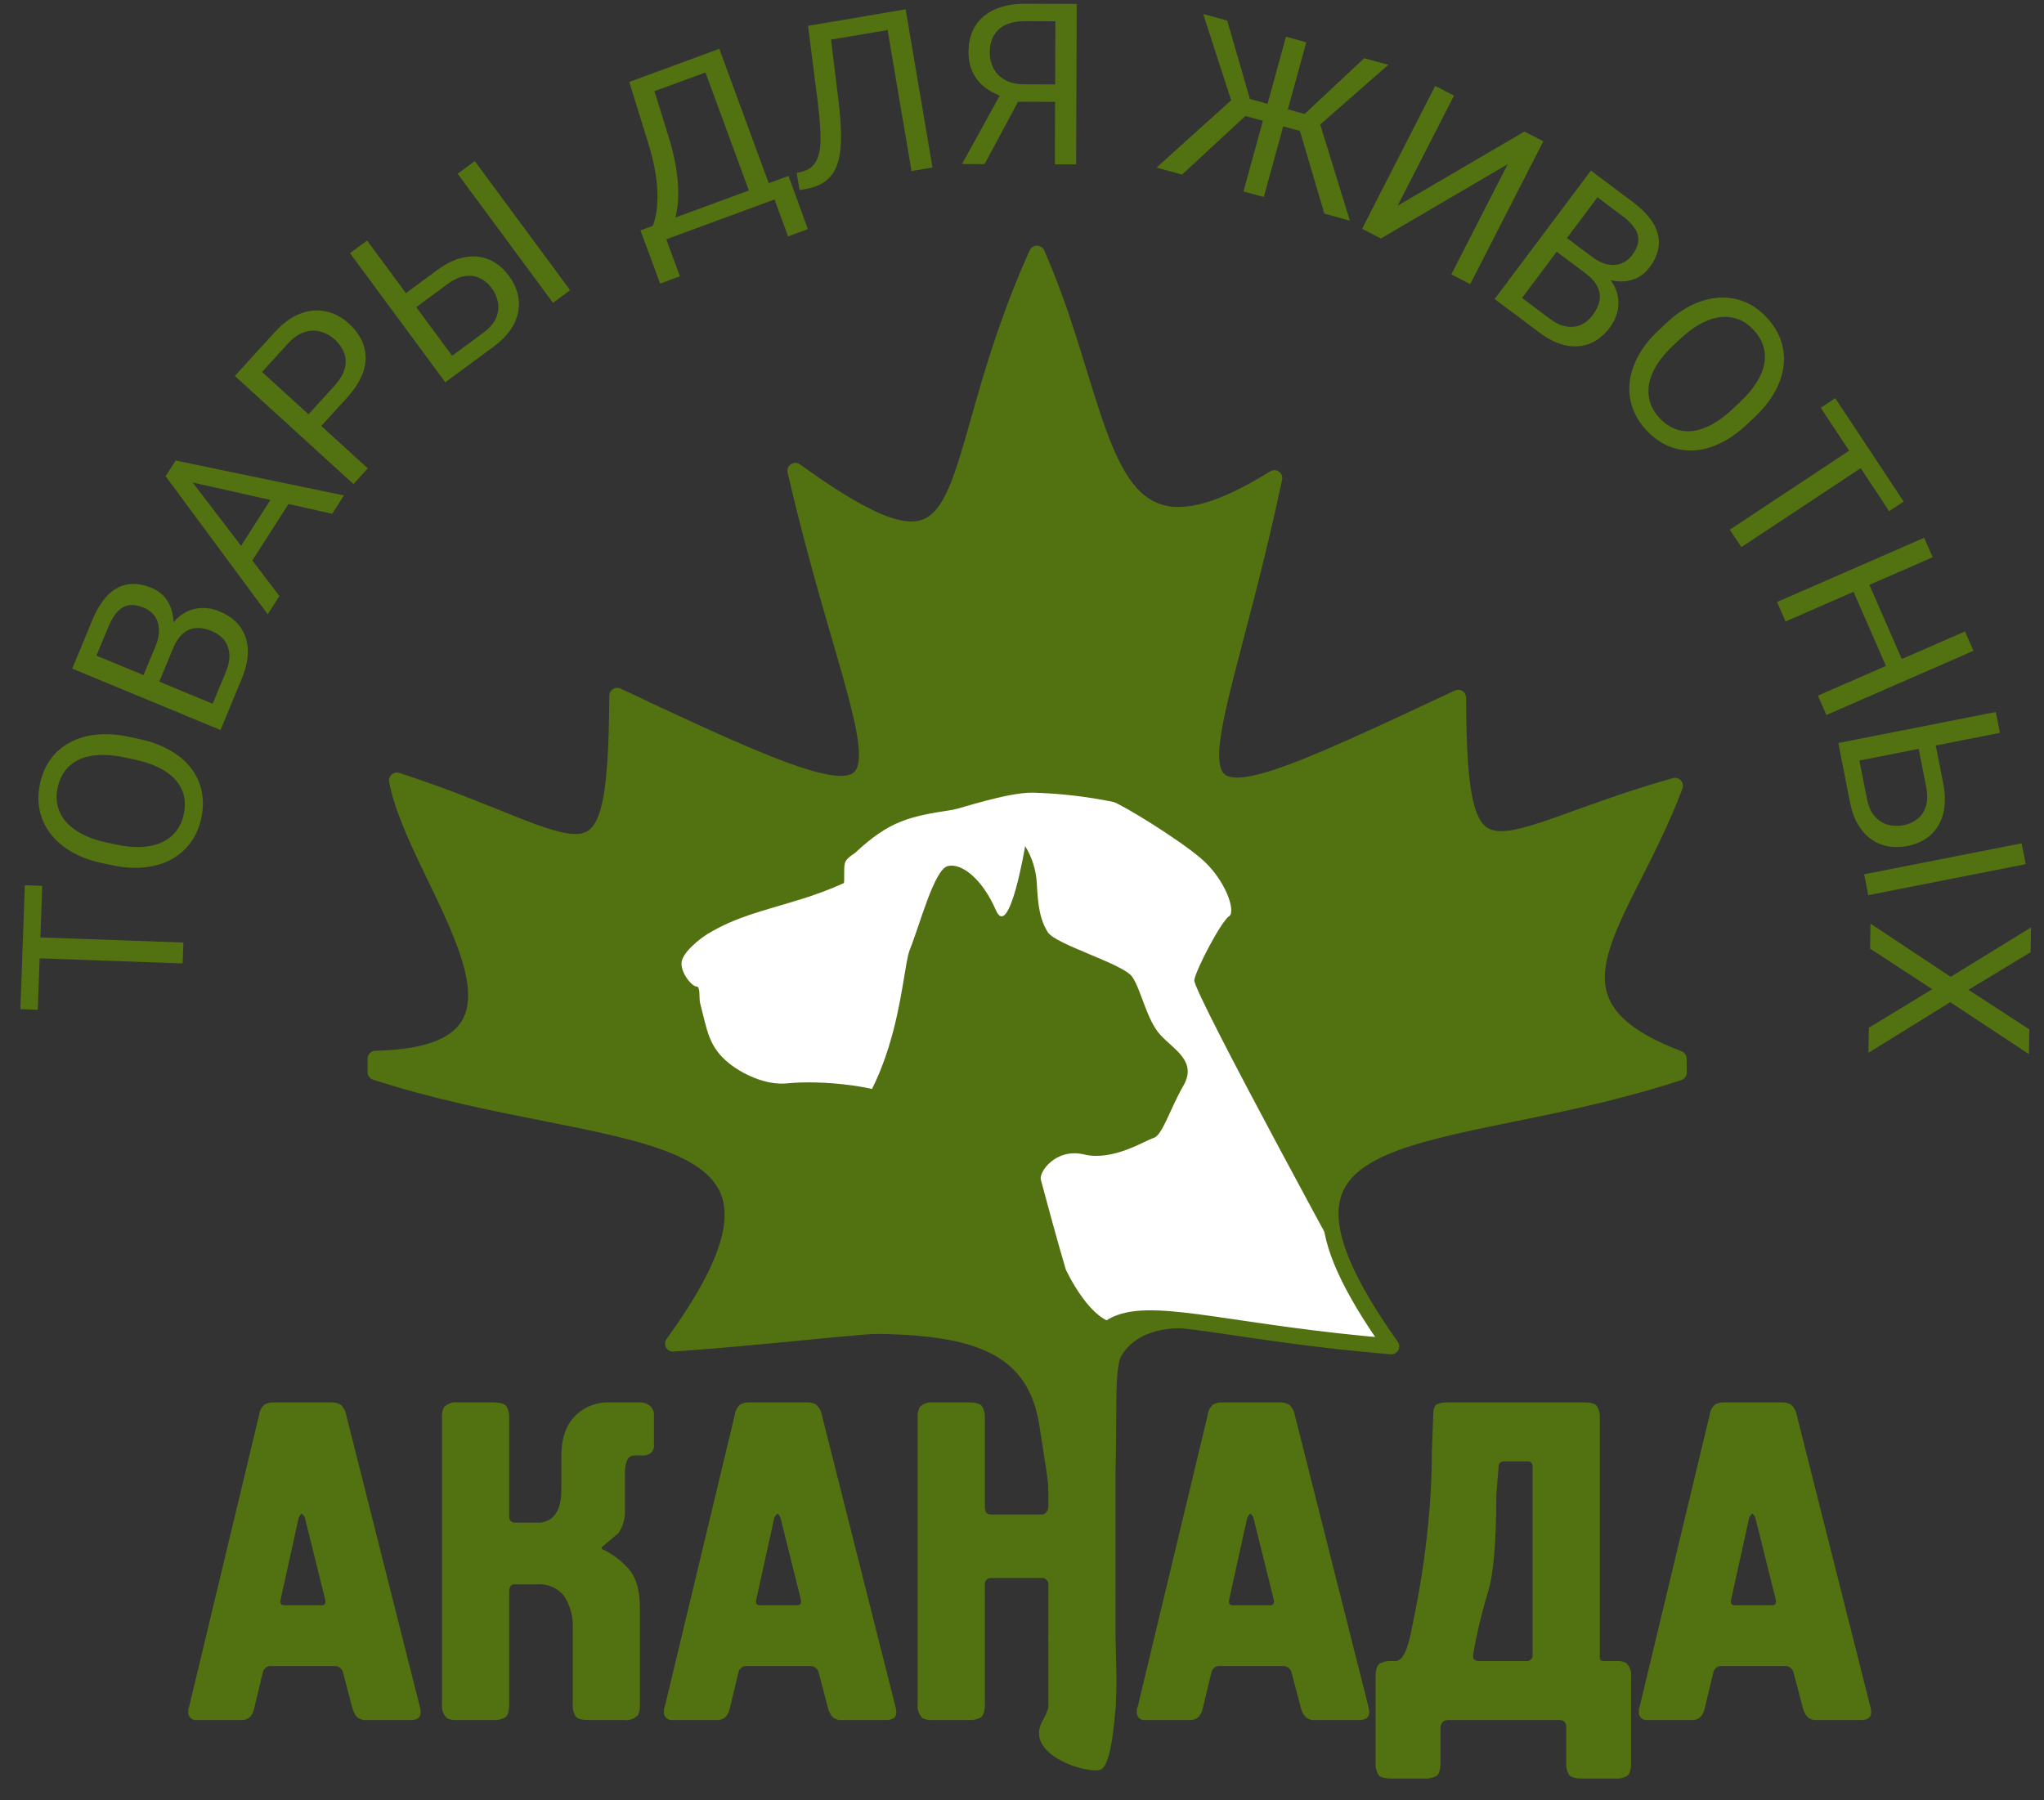 <svg width="84" height="74" viewBox="0 0 84 74" fill="none" xmlns="http://www.w3.org/2000/svg">
<rect x="0" y="0" width="84" height="74" fill="#333333" stroke="none"/>
<g clip-path="url(#clip0_101_203)">
<path fill-rule="evenodd" clip-rule="evenodd" d="M25.367 28.599C25.302 37.421 24.167 34.627 16.313 32.082C17.117 36.336 23.718 43.333 15.433 43.517V44.068C25.06 47.209 34.773 45.419 27.656 55.229C37.652 54.535 42.048 54.241 42.716 58.612C43.034 60.71 43.545 62.967 43.094 67.463C44.011 67.463 43.142 67.682 44.057 67.682C44.589 65.805 44.573 65.107 44.573 63.276C44.672 61.604 45.066 60.081 44.983 58.571C44.902 57.108 45.402 54.663 45.552 53.124C50.057 53.493 52.673 54.973 57.178 55.342C50.146 45.431 59.205 47.31 68.995 44.084L68.989 43.517C62.747 41.147 66.713 37.962 68.837 32.298C61.174 34.463 59.958 37.163 59.925 28.68C46.125 35.168 49.46 33.342 52.371 19.652C44.946 24.281 45.704 17.452 42.615 10.425C38.398 19.748 40.777 25.177 32.684 19.352C35.809 32.844 39.665 35.364 25.367 28.599Z" fill="#527110"/>
<path fill-rule="evenodd" clip-rule="evenodd" d="M56.109 53.727C56.109 53.727 49.004 40.749 49.08 40.286C49.158 39.823 50.197 37.858 50.506 37.667C50.814 37.474 50.351 36.126 49.349 35.279C48.35 34.431 46.116 33.081 45.768 32.966C44.665 32.739 43.543 32.61 42.417 32.581C41.362 32.581 39.425 33.245 39.174 33.282C37.38 33.558 36.569 33.722 35.146 35.053C35.088 35.106 34.777 35.265 34.722 35.477C34.664 35.691 34.715 36.202 34.678 36.299C34.052 36.582 33.406 36.82 32.746 37.013C31.364 37.444 30.277 37.667 29.084 38.386C28.796 38.558 27.985 39.178 28.006 39.622C28.024 40.067 28.448 40.548 28.621 40.548C28.796 40.548 28.715 41.007 28.775 41.246C29.066 42.372 29.128 43.031 29.952 43.699C30.452 44.104 31.435 44.627 32.361 44.53C33.647 44.395 36.438 44.583 37.564 45.456C38.582 46.248 40.24 47.614 40.706 48.858C40.992 49.636 41.173 50.448 41.245 51.274C41.249 51.392 43.184 53.209 44.299 54.683C44.582 55.058 47.249 53.99 47.684 54.19C51.593 54.545 53.015 54.901 56.213 55.256C57.279 55.256 56.109 53.727 56.109 53.727Z" fill="white"/>
<path fill-rule="evenodd" clip-rule="evenodd" d="M44.778 55.072C44.038 53.393 42.866 48.782 42.774 48.488C42.684 48.193 43.377 47.172 44.552 47.453C45.729 47.737 47.039 46.889 47.406 46.776C47.774 46.663 48.06 45.625 48.635 44.621C49.211 43.616 48.232 43.142 47.677 42.529C47.122 41.917 46.897 40.684 46.53 40.152C46.164 39.618 43.38 38.826 43.062 38.319C42.744 37.812 42.659 37.276 42.61 36.338C42.586 35.785 42.42 35.248 42.129 34.777C42.129 34.777 41.482 38.688 40.924 37.407C40.369 36.129 39.52 35.463 38.955 35.597C38.391 35.73 37.806 38.008 37.394 39.022C36.981 40.037 37.032 45.652 32.737 48.191C30.208 50.623 29.929 54.054 29.929 54.054L44.778 55.072Z" fill="#527110"/>
<path fill-rule="evenodd" clip-rule="evenodd" d="M25.367 28.599C25.302 37.421 24.167 34.627 16.313 32.082C17.117 36.336 23.718 43.333 15.433 43.517V44.068C25.06 47.209 34.773 45.419 27.656 55.229C41.562 54.264 46.139 51.366 43.419 67.355C44.333 67.355 42.829 67.569 43.746 67.569C44.276 65.694 44.573 65.107 44.573 63.276C44.149 51.101 44.688 54.319 57.178 55.342C50.146 45.431 59.205 47.31 68.995 44.084L68.989 43.517C62.747 41.147 66.713 37.962 68.837 32.298C61.174 34.463 59.958 37.163 59.925 28.68C46.125 35.168 49.46 33.342 52.371 19.652C44.946 24.281 45.703 17.452 42.615 10.425C38.398 19.748 40.777 25.177 32.684 19.352C35.809 32.844 39.665 35.364 25.367 28.599Z" stroke="#527110" stroke-width="0.653" stroke-linecap="round" stroke-linejoin="round"/>
<path fill-rule="evenodd" clip-rule="evenodd" d="M11.264 57.645H13.614C13.747 57.638 13.88 57.669 13.996 57.737C14.119 57.85 14.201 58.001 14.229 58.166L17.25 70.142C17.276 70.22 17.288 70.302 17.287 70.384C17.287 70.596 17.151 70.699 16.877 70.699H15.051C14.977 70.707 14.902 70.697 14.832 70.671C14.763 70.646 14.7 70.605 14.648 70.552C14.563 70.442 14.504 70.314 14.473 70.179L14.1 68.76C14.083 68.676 14.035 68.601 13.966 68.549C13.898 68.498 13.812 68.474 13.726 68.481H11.17C11.084 68.469 10.996 68.492 10.926 68.544C10.856 68.596 10.81 68.674 10.797 68.76L10.442 70.234C10.42 70.355 10.366 70.468 10.286 70.561C10.235 70.611 10.175 70.648 10.108 70.672C10.042 70.696 9.971 70.705 9.901 70.699H8.093C8.045 70.707 7.996 70.702 7.95 70.687C7.904 70.672 7.862 70.646 7.827 70.612C7.793 70.578 7.767 70.536 7.751 70.49C7.736 70.444 7.731 70.395 7.738 70.347V70.234C7.755 70.206 7.768 70.174 7.775 70.142L10.647 58.166C10.665 58.001 10.742 57.849 10.864 57.737C10.985 57.668 11.125 57.636 11.264 57.645ZM11.674 65.983H13.222C13.358 65.983 13.402 65.888 13.353 65.701L12.531 62.401C12.521 62.355 12.499 62.313 12.467 62.279L12.402 62.215C12.342 62.264 12.297 62.328 12.271 62.401L11.543 65.701C11.495 65.888 11.536 65.983 11.674 65.983ZM18.165 70.048V58.297C18.151 58.144 18.177 57.99 18.238 57.85C18.312 57.773 18.402 57.714 18.503 57.678C18.603 57.642 18.711 57.631 18.816 57.645H20.272C20.558 57.645 20.74 57.698 20.813 57.804C20.899 57.953 20.939 58.125 20.926 58.297V62.325C20.921 62.361 20.924 62.397 20.935 62.431C20.946 62.465 20.965 62.496 20.99 62.522C21.016 62.547 21.047 62.566 21.081 62.578C21.115 62.589 21.151 62.593 21.186 62.588H22.082C22.206 62.594 22.33 62.575 22.446 62.529C22.562 62.484 22.666 62.414 22.753 62.325C22.965 62.102 23.07 61.736 23.07 61.227V59.845C23.07 59.138 23.252 58.592 23.621 58.214C23.806 58.025 24.028 57.877 24.273 57.779C24.519 57.681 24.782 57.635 25.047 57.645H26.297C26.446 57.641 26.591 57.69 26.707 57.783C26.764 57.833 26.809 57.895 26.838 57.965C26.867 58.035 26.88 58.111 26.875 58.186V59.361C26.885 59.43 26.877 59.5 26.852 59.565C26.828 59.63 26.788 59.688 26.735 59.734C26.656 59.791 26.562 59.823 26.465 59.826H26.092C26.022 59.821 25.951 59.839 25.892 59.878C25.833 59.916 25.788 59.974 25.765 60.04C25.708 60.193 25.68 60.354 25.682 60.517V62.046C25.701 62.389 25.609 62.729 25.42 63.016C25.185 63.214 24.954 63.408 24.731 63.594V63.668C25.169 63.867 25.557 64.161 25.869 64.527C26.154 64.875 26.297 65.391 26.297 66.075V70.048C26.311 70.201 26.285 70.355 26.221 70.494C26.148 70.572 26.058 70.631 25.957 70.667C25.856 70.703 25.749 70.714 25.643 70.699H24.19C23.904 70.699 23.722 70.649 23.648 70.543C23.562 70.393 23.523 70.22 23.536 70.048V66.971C23.567 66.487 23.443 66.007 23.181 65.6C23.048 65.436 22.876 65.306 22.682 65.223C22.487 65.14 22.275 65.106 22.064 65.123H21.15C21 65.123 20.926 65.222 20.926 65.423V70.048C20.926 70.333 20.873 70.513 20.767 70.589C20.617 70.674 20.444 70.712 20.272 70.699H18.816C18.664 70.714 18.51 70.689 18.37 70.626C18.293 70.552 18.234 70.462 18.198 70.361C18.163 70.261 18.151 70.153 18.165 70.048ZM30.811 57.645H33.16C33.294 57.638 33.427 57.669 33.543 57.737C33.666 57.85 33.748 58.001 33.776 58.166L36.797 70.142C36.823 70.22 36.835 70.302 36.834 70.384C36.834 70.596 36.698 70.699 36.424 70.699H34.598C34.524 70.707 34.449 70.697 34.379 70.671C34.31 70.646 34.246 70.605 34.195 70.552C34.11 70.442 34.05 70.314 34.02 70.179L33.647 68.76C33.63 68.676 33.582 68.601 33.513 68.549C33.444 68.498 33.359 68.474 33.273 68.481H30.717C30.631 68.469 30.543 68.492 30.473 68.544C30.403 68.596 30.357 68.674 30.344 68.76L29.989 70.234C29.966 70.355 29.911 70.468 29.83 70.561C29.78 70.611 29.72 70.649 29.654 70.673C29.588 70.697 29.518 70.706 29.448 70.699H27.64C27.592 70.707 27.543 70.702 27.497 70.687C27.451 70.672 27.409 70.646 27.374 70.612C27.34 70.578 27.314 70.536 27.298 70.49C27.283 70.444 27.278 70.395 27.285 70.347V70.234C27.302 70.206 27.315 70.174 27.322 70.142L30.194 58.166C30.212 58.001 30.289 57.849 30.411 57.737C30.532 57.668 30.672 57.636 30.811 57.645ZM31.221 65.983H32.769C32.905 65.983 32.949 65.888 32.9 65.701L32.078 62.401C32.068 62.355 32.046 62.313 32.014 62.279C31.981 62.249 31.961 62.226 31.949 62.215C31.889 62.264 31.844 62.328 31.818 62.401L31.09 65.701C31.039 65.888 31.083 65.983 31.221 65.983ZM38.363 57.645H39.819C40.105 57.645 40.286 57.698 40.36 57.804C40.446 57.953 40.485 58.125 40.473 58.297V61.897C40.468 61.986 40.484 62.075 40.519 62.157C40.549 62.219 40.627 62.251 40.752 62.251H42.785C42.829 62.254 42.873 62.248 42.914 62.233C42.975 62.193 43.022 62.136 43.052 62.071C43.082 62.005 43.092 61.931 43.083 61.86V58.297C43.068 58.144 43.095 57.99 43.159 57.85C43.232 57.773 43.322 57.714 43.423 57.678C43.523 57.642 43.631 57.631 43.737 57.645H45.19C45.478 57.645 45.657 57.698 45.731 57.804C45.818 57.953 45.858 58.125 45.844 58.297V70.048C45.858 70.201 45.832 70.355 45.768 70.494C45.695 70.572 45.604 70.631 45.504 70.667C45.403 70.703 45.296 70.714 45.19 70.699H43.737C43.451 70.699 43.269 70.649 43.195 70.543C43.109 70.393 43.069 70.22 43.083 70.048V65.16C43.088 65.12 43.085 65.079 43.072 65.04C43.059 65.001 43.037 64.966 43.008 64.937C42.98 64.909 42.944 64.887 42.906 64.874C42.867 64.861 42.826 64.857 42.785 64.863H40.752C40.714 64.858 40.675 64.861 40.639 64.873C40.602 64.885 40.569 64.906 40.542 64.933C40.515 64.96 40.495 64.993 40.483 65.029C40.471 65.065 40.468 65.104 40.473 65.142V70.048C40.473 70.333 40.42 70.513 40.314 70.589C40.163 70.674 39.991 70.712 39.819 70.699H38.363C38.211 70.714 38.057 70.689 37.917 70.626C37.84 70.552 37.781 70.462 37.745 70.361C37.709 70.261 37.698 70.153 37.712 70.048V58.297C37.698 58.144 37.724 57.99 37.785 57.85C37.859 57.773 37.949 57.714 38.05 57.678C38.15 57.642 38.258 57.631 38.363 57.645ZM50.245 57.645H52.595C52.728 57.637 52.861 57.669 52.977 57.737C53.101 57.849 53.184 58.001 53.212 58.166L56.234 70.142C56.258 70.22 56.27 70.302 56.27 70.384C56.27 70.596 56.132 70.699 55.861 70.699H54.032C53.958 70.707 53.884 70.697 53.814 70.672C53.745 70.646 53.682 70.605 53.631 70.552C53.546 70.442 53.485 70.314 53.454 70.179L53.081 68.76C53.064 68.676 53.016 68.601 52.947 68.549C52.879 68.498 52.793 68.474 52.708 68.481H50.151C50.065 68.47 49.978 68.493 49.908 68.545C49.839 68.597 49.793 68.674 49.78 68.76L49.425 70.234C49.402 70.355 49.347 70.468 49.267 70.561C49.217 70.611 49.157 70.648 49.091 70.672C49.025 70.696 48.954 70.705 48.884 70.699H47.074C47.026 70.706 46.977 70.702 46.931 70.687C46.885 70.671 46.843 70.646 46.809 70.612C46.774 70.577 46.748 70.536 46.733 70.49C46.717 70.444 46.713 70.395 46.719 70.347V70.234C46.736 70.205 46.75 70.174 46.758 70.142L49.63 58.166C49.647 58.001 49.723 57.849 49.845 57.737C49.966 57.668 50.106 57.636 50.245 57.645ZM50.655 65.983H52.203C52.341 65.983 52.385 65.888 52.334 65.701L51.514 62.401C51.504 62.355 51.48 62.313 51.448 62.279L51.383 62.215C51.325 62.265 51.28 62.329 51.252 62.401L50.524 65.701C50.476 65.888 50.519 65.983 50.655 65.983ZM59.553 57.645H65.092C65.377 57.645 65.559 57.698 65.633 57.804C65.719 57.953 65.758 58.125 65.746 58.297V68.014C65.738 68.09 65.747 68.166 65.773 68.237C65.792 68.263 65.856 68.276 65.969 68.276H66.379C66.532 68.262 66.686 68.287 66.826 68.35C66.903 68.423 66.962 68.514 66.998 68.615C67.034 68.715 67.045 68.823 67.031 68.928V72.454C67.031 72.74 66.978 72.92 66.874 72.996C66.724 73.08 66.551 73.119 66.379 73.106H65.018C64.732 73.106 64.55 73.053 64.477 72.947C64.391 72.798 64.352 72.626 64.364 72.454V70.98C64.364 70.794 64.265 70.699 64.067 70.699H59.534C59.311 70.699 59.198 70.819 59.198 71.054V72.454C59.198 72.74 59.145 72.92 59.039 72.996C58.889 73.08 58.718 73.119 58.546 73.106H57.185C56.897 73.106 56.717 73.053 56.644 72.947C56.557 72.798 56.517 72.626 56.531 72.454V68.928C56.531 68.643 56.584 68.463 56.69 68.387C56.84 68.302 57.013 68.264 57.185 68.276H57.351C57.537 68.276 57.701 68.076 57.837 67.68C57.931 67.368 58.006 67.05 58.06 66.729C58.347 65.38 58.558 64.016 58.693 62.643C58.795 61.611 58.845 60.616 58.843 59.658L58.901 58.186C58.901 57.924 58.949 57.769 59.048 57.719C59.209 57.659 59.381 57.634 59.553 57.645ZM62.984 68.014V60.294C62.989 60.263 62.986 60.232 62.976 60.203C62.967 60.173 62.951 60.147 62.929 60.125C62.907 60.103 62.881 60.087 62.852 60.077C62.822 60.067 62.791 60.064 62.761 60.068H61.828C61.667 60.068 61.586 60.144 61.586 60.294L61.492 61.45C61.492 63.364 61.38 64.688 61.156 65.423C60.898 66.267 60.693 67.126 60.541 67.996V68.145C60.566 68.233 60.653 68.276 60.803 68.276H62.724C62.759 68.281 62.796 68.278 62.83 68.266C62.864 68.255 62.894 68.236 62.919 68.21C62.945 68.185 62.964 68.154 62.975 68.12C62.986 68.086 62.989 68.049 62.984 68.014ZM70.875 57.645H73.224C73.358 57.638 73.491 57.669 73.606 57.737C73.73 57.85 73.812 58.001 73.839 58.166L76.861 70.142C76.886 70.22 76.899 70.302 76.898 70.384C76.898 70.596 76.762 70.699 76.488 70.699H74.661C74.587 70.707 74.513 70.697 74.443 70.671C74.373 70.646 74.31 70.605 74.258 70.552C74.174 70.442 74.114 70.314 74.083 70.179L73.71 68.76C73.693 68.676 73.646 68.601 73.577 68.549C73.508 68.498 73.422 68.474 73.337 68.481H70.78C70.694 68.469 70.606 68.492 70.537 68.544C70.467 68.596 70.42 68.674 70.407 68.76L70.052 70.234C70.031 70.356 69.976 70.469 69.894 70.561C69.844 70.611 69.784 70.649 69.718 70.673C69.652 70.697 69.581 70.706 69.511 70.699H67.703C67.655 70.707 67.606 70.702 67.56 70.687C67.514 70.672 67.472 70.646 67.438 70.612C67.403 70.578 67.377 70.536 67.362 70.49C67.346 70.444 67.342 70.395 67.349 70.347V70.234C67.366 70.206 67.378 70.174 67.385 70.142L70.258 58.166C70.276 58.001 70.353 57.849 70.474 57.737C70.596 57.668 70.735 57.636 70.875 57.645ZM71.285 65.983H72.832C72.968 65.983 73.012 65.888 72.964 65.701L72.141 62.401C72.132 62.355 72.109 62.313 72.077 62.279C72.045 62.249 72.024 62.226 72.013 62.215C71.953 62.264 71.908 62.328 71.881 62.401L71.153 65.701C71.105 65.888 71.147 65.983 71.285 65.983Z" fill="#527110"/>
<path fill-rule="evenodd" clip-rule="evenodd" d="M43.799 52.182C43.799 52.182 44.831 54.425 45.966 54.386C46.551 54.365 49.446 53.898 50.04 54.752C48.426 54.42 46.839 54.538 46.102 55.699C45.694 56.343 46.024 59.183 45.733 61.586C45.446 63.985 43.428 61.807 43.428 61.807C43.428 61.807 42.963 54.789 42.983 54.657C43.007 54.524 43.799 52.182 43.799 52.182Z" fill="#527110"/>
<path fill-rule="evenodd" clip-rule="evenodd" d="M43.479 64.847C43.479 64.847 43.748 69.271 42.882 70.715C42.014 72.159 44.95 72.989 45.289 72.68C45.627 72.371 45.777 70.893 45.828 70.034C45.952 67.922 45.609 65.727 45.736 63.615L43.479 64.847Z" fill="#527110" stroke="#527110" stroke-width="0.05" stroke-miterlimit="10"/>
<path d="M0.945 38.506L7.537 38.742L7.506 39.602L0.914 39.366L0.945 38.506ZM1.021 36.387L1.736 36.412L1.553 41.506L0.838 41.48L1.021 36.387Z" fill="#527110"/>
<path d="M5.307 30.288L5.714 30.375C6.199 30.479 6.62 30.632 6.978 30.835C7.336 31.038 7.625 31.282 7.846 31.566C8.066 31.851 8.213 32.168 8.287 32.517C8.361 32.864 8.357 33.233 8.273 33.626C8.191 34.007 8.046 34.342 7.836 34.631C7.627 34.917 7.363 35.148 7.044 35.324C6.726 35.497 6.362 35.606 5.951 35.651C5.54 35.696 5.092 35.667 4.608 35.564L4.2 35.477C3.715 35.373 3.296 35.219 2.941 35.014C2.584 34.805 2.296 34.556 2.076 34.269C1.854 33.98 1.705 33.663 1.631 33.317C1.557 32.968 1.561 32.602 1.642 32.221C1.726 31.828 1.873 31.489 2.082 31.203C2.292 30.915 2.557 30.685 2.877 30.516C3.195 30.343 3.559 30.237 3.969 30.197C4.376 30.155 4.822 30.185 5.307 30.288ZM5.534 31.221L5.117 31.133C4.733 31.051 4.385 31.018 4.073 31.035C3.761 31.049 3.488 31.11 3.255 31.217C3.022 31.325 2.831 31.477 2.681 31.674C2.532 31.867 2.428 32.102 2.369 32.376C2.312 32.642 2.313 32.894 2.37 33.132C2.428 33.366 2.541 33.582 2.709 33.778C2.878 33.972 3.101 34.141 3.379 34.287C3.657 34.433 3.988 34.547 4.372 34.629L4.788 34.717C5.175 34.8 5.526 34.832 5.842 34.813C6.155 34.793 6.43 34.728 6.667 34.618C6.901 34.504 7.093 34.352 7.241 34.161C7.391 33.968 7.494 33.738 7.55 33.472C7.61 33.194 7.611 32.937 7.553 32.699C7.496 32.461 7.382 32.247 7.213 32.057C7.041 31.863 6.816 31.696 6.537 31.556C6.255 31.416 5.921 31.304 5.534 31.221Z" fill="#527110"/>
<path d="M7.111 26.654L6.472 28.198L5.82 27.938L6.4 26.536C6.496 26.304 6.541 26.086 6.534 25.881C6.528 25.675 6.472 25.495 6.366 25.34C6.258 25.181 6.103 25.059 5.899 24.975C5.676 24.883 5.476 24.851 5.301 24.88C5.124 24.904 4.967 24.991 4.83 25.141C4.692 25.286 4.567 25.493 4.456 25.761L3.964 26.949L9.397 29.199L9.063 30.007L2.968 27.483L3.795 25.487C3.924 25.174 4.072 24.908 4.237 24.689C4.4 24.469 4.584 24.302 4.789 24.187C4.991 24.068 5.213 24.006 5.454 24.001C5.695 23.997 5.957 24.053 6.242 24.171C6.493 24.275 6.694 24.433 6.844 24.646C6.992 24.857 7.083 25.104 7.117 25.386C7.151 25.665 7.124 25.964 7.034 26.284L7.111 26.654ZM9.947 27.872L9.191 29.697L8.723 28.968L9.289 27.6C9.396 27.343 9.441 27.107 9.426 26.891C9.411 26.673 9.343 26.483 9.221 26.321C9.095 26.158 8.921 26.03 8.698 25.938C8.472 25.844 8.259 25.804 8.061 25.816C7.863 25.829 7.684 25.904 7.523 26.04C7.362 26.176 7.225 26.38 7.111 26.654L6.635 27.805L5.99 27.528L6.641 25.954L6.947 25.88C7.093 25.597 7.28 25.383 7.506 25.238C7.73 25.093 7.973 25.012 8.234 24.996C8.497 24.977 8.76 25.022 9.022 25.131C9.401 25.288 9.688 25.504 9.881 25.78C10.072 26.052 10.174 26.367 10.186 26.725C10.195 27.082 10.115 27.464 9.947 27.872Z" fill="#527110"/>
<path d="M7.6 19.416L11.484 24.499L11.002 25.25L6.805 19.574L7.115 19.09L7.6 19.416ZM13.65 21.119L7.407 19.718L6.908 19.414L7.218 18.93L14.134 20.364L13.65 21.119ZM11.533 19.897L12.135 20.283L10.136 23.403L9.533 23.017L11.533 19.897Z" fill="#527110"/>
<path d="M14.253 16.357L13.066 17.659L12.54 17.18L13.727 15.877C13.957 15.625 14.103 15.384 14.165 15.155C14.227 14.925 14.22 14.71 14.142 14.508C14.066 14.304 13.937 14.119 13.754 13.952C13.586 13.799 13.396 13.693 13.181 13.632C12.969 13.569 12.747 13.575 12.515 13.65C12.281 13.723 12.049 13.885 11.819 14.138L10.769 15.289L15.114 19.251L14.525 19.897L9.651 15.453L11.29 13.655C11.626 13.287 11.973 13.034 12.332 12.895C12.692 12.757 13.044 12.725 13.39 12.798C13.733 12.87 14.048 13.037 14.336 13.3C14.649 13.585 14.855 13.894 14.956 14.227C15.057 14.56 15.05 14.907 14.934 15.267C14.816 15.625 14.589 15.988 14.253 16.357Z" fill="#527110"/>
<path d="M16.514 12.172L17.961 11.105C18.35 10.818 18.727 10.641 19.091 10.575C19.453 10.507 19.79 10.538 20.1 10.669C20.411 10.8 20.682 11.023 20.913 11.336C21.086 11.569 21.204 11.812 21.27 12.064C21.334 12.313 21.342 12.566 21.295 12.822C21.246 13.076 21.138 13.325 20.972 13.567C20.804 13.808 20.574 14.035 20.283 14.251L18.3 15.714L14.383 10.406L15.086 9.887L18.581 14.623L19.86 13.678C20.12 13.486 20.296 13.284 20.386 13.071C20.477 12.853 20.503 12.639 20.464 12.428C20.424 12.217 20.339 12.023 20.208 11.845C20.077 11.668 19.919 11.533 19.735 11.44C19.55 11.347 19.344 11.317 19.116 11.35C18.89 11.379 18.646 11.489 18.386 11.681L16.939 12.748L16.514 12.172ZM19.512 6.621L23.429 11.929L22.725 12.448L18.808 7.141L19.512 6.621Z" fill="#527110"/>
<path d="M31.69 7.494L31.935 8.161L27.25 9.885L27.004 9.217L31.69 7.494ZM27.136 9.169L27.941 11.358L27.129 11.657L26.32 9.469L27.136 9.169ZM32.404 7.231L33.2 9.419L32.387 9.718L31.584 7.533L32.404 7.231ZM28.855 2.266L29.102 2.938L26.389 3.935L26.142 3.264L28.855 2.266ZM29.56 2.006L31.837 8.197L31.021 8.497L28.744 2.306L29.56 2.006ZM25.861 3.367L26.682 3.065L27.471 5.604C27.591 5.984 27.683 6.343 27.746 6.68C27.808 7.015 27.847 7.327 27.864 7.617C27.88 7.907 27.875 8.174 27.85 8.418C27.823 8.66 27.779 8.877 27.718 9.07C27.656 9.261 27.579 9.427 27.486 9.571C27.396 9.71 27.295 9.823 27.182 9.91L26.807 10.047L26.562 9.38L26.826 9.283C26.87 9.176 26.911 9.031 26.95 8.846C26.991 8.66 27.014 8.431 27.02 8.159C27.028 7.882 27.004 7.558 26.948 7.186C26.894 6.813 26.793 6.387 26.646 5.907L25.861 3.367Z" fill="#527110"/>
<path d="M36.477 0.508L36.597 1.214L33.622 1.718L33.502 1.013L36.477 0.508ZM37.219 0.383L38.322 6.886L37.459 7.032L36.357 0.529L37.219 0.383ZM33.208 1.063L34.065 0.917L34.458 4.127C34.515 4.589 34.548 5.005 34.559 5.373C34.572 5.739 34.556 6.062 34.512 6.342C34.467 6.619 34.388 6.856 34.274 7.053C34.16 7.247 34.005 7.403 33.811 7.522C33.62 7.64 33.38 7.724 33.091 7.773L32.859 7.812L32.74 7.111L32.916 7.067C33.081 7.027 33.218 6.966 33.326 6.883C33.437 6.797 33.523 6.681 33.584 6.536C33.648 6.39 33.69 6.209 33.708 5.991C33.726 5.774 33.725 5.512 33.703 5.206C33.685 4.897 33.65 4.538 33.599 4.13L33.208 1.063Z" fill="#527110"/>
<path d="M43.564 4.188L41.711 4.181L41.281 4.003C40.804 3.85 40.438 3.617 40.183 3.305C39.927 2.99 39.8 2.6 39.802 2.135C39.804 1.709 39.899 1.349 40.087 1.053C40.278 0.758 40.548 0.534 40.896 0.381C41.247 0.229 41.661 0.153 42.138 0.155L44.249 0.163L44.225 6.759L43.35 6.756L43.372 0.875L42.136 0.871C41.652 0.869 41.288 0.982 41.042 1.211C40.8 1.44 40.678 1.749 40.676 2.138C40.675 2.392 40.727 2.619 40.833 2.818C40.941 3.018 41.1 3.176 41.311 3.291C41.522 3.407 41.785 3.465 42.099 3.466L43.571 3.472L43.564 4.188ZM42.08 3.729L40.464 6.745L39.536 6.742L41.196 3.726L42.08 3.729Z" fill="#527110"/>
<path d="M50.768 4.654L49.445 0.575L50.433 0.846L51.366 4.067L52.563 4.395L52.236 5.057L50.768 4.654ZM51.241 4.713L48.577 7.177L47.528 6.889L50.907 3.842L51.241 4.713ZM53.683 1.738L51.937 8.099L51.102 7.87L52.849 1.509L53.683 1.738ZM57.056 2.664L53.826 5.494L52.402 5.103L52.463 4.368L53.616 4.684L56.064 2.392L57.056 2.664ZM54.427 8.783L53.399 5.306L54.135 4.728L55.475 9.071L54.427 8.783Z" fill="#527110"/>
<path d="M57.439 8.454L62.646 5.408L63.425 5.806L60.421 11.679L59.642 11.28L61.959 6.751L56.75 9.801L55.976 9.405L58.98 3.532L59.754 3.929L57.439 8.454Z" fill="#527110"/>
<path d="M65.156 11.232L63.818 10.23L64.232 9.662L65.446 10.572C65.647 10.723 65.848 10.82 66.048 10.865C66.249 10.909 66.437 10.899 66.614 10.835C66.794 10.771 66.951 10.65 67.083 10.473C67.228 10.28 67.308 10.095 67.323 9.918C67.343 9.74 67.298 9.567 67.187 9.397C67.081 9.227 66.912 9.055 66.68 8.881L65.65 8.109L62.124 12.816L61.424 12.291L65.379 7.012L67.109 8.308C67.379 8.511 67.6 8.72 67.771 8.935C67.944 9.147 68.061 9.367 68.121 9.593C68.186 9.819 68.191 10.049 68.136 10.284C68.082 10.518 67.962 10.758 67.777 11.005C67.614 11.223 67.411 11.378 67.168 11.471C66.926 11.562 66.664 11.588 66.383 11.551C66.104 11.516 65.821 11.415 65.534 11.249L65.156 11.232ZM63.273 13.677L61.693 12.492L62.514 12.219L63.7 13.107C63.922 13.274 64.14 13.377 64.352 13.415C64.567 13.456 64.769 13.437 64.956 13.358C65.145 13.277 65.312 13.14 65.457 12.946C65.603 12.75 65.695 12.555 65.732 12.36C65.769 12.165 65.741 11.972 65.649 11.783C65.557 11.593 65.393 11.409 65.156 11.232L64.159 10.485L64.587 9.928L65.95 10.95L65.947 11.264C66.184 11.476 66.345 11.71 66.429 11.965C66.515 12.218 66.534 12.474 66.484 12.731C66.437 12.99 66.329 13.233 66.158 13.46C65.912 13.789 65.631 14.013 65.316 14.132C65.005 14.249 64.674 14.27 64.325 14.193C63.977 14.113 63.626 13.941 63.273 13.677Z" fill="#527110"/>
<path d="M72.099 17.158L71.795 17.443C71.434 17.782 71.067 18.041 70.697 18.219C70.326 18.398 69.96 18.496 69.601 18.515C69.241 18.533 68.897 18.473 68.568 18.335C68.241 18.198 67.94 17.984 67.665 17.691C67.398 17.407 67.206 17.096 67.089 16.759C66.973 16.424 66.934 16.076 66.971 15.714C67.01 15.354 67.129 14.992 67.326 14.629C67.523 14.265 67.802 13.914 68.164 13.575L68.468 13.29C68.829 12.951 69.195 12.694 69.566 12.52C69.941 12.346 70.309 12.251 70.671 12.234C71.034 12.216 71.38 12.275 71.707 12.411C72.036 12.55 72.334 12.761 72.6 13.045C72.875 13.338 73.07 13.652 73.186 13.987C73.303 14.324 73.341 14.672 73.297 15.032C73.258 15.392 73.138 15.751 72.936 16.11C72.739 16.47 72.46 16.819 72.099 17.158ZM71.202 16.812L71.513 16.52C71.799 16.252 72.025 15.984 72.189 15.718C72.355 15.454 72.461 15.196 72.505 14.943C72.549 14.69 72.534 14.446 72.458 14.211C72.384 13.977 72.251 13.759 72.058 13.554C71.872 13.356 71.665 13.212 71.438 13.124C71.212 13.038 70.97 13.008 70.713 13.034C70.458 13.062 70.191 13.149 69.913 13.294C69.635 13.439 69.353 13.646 69.066 13.914L68.756 14.206C68.467 14.477 68.241 14.747 68.076 15.018C67.914 15.286 67.811 15.549 67.766 15.806C67.726 16.063 67.742 16.308 67.814 16.538C67.888 16.771 68.017 16.987 68.204 17.185C68.398 17.392 68.609 17.54 68.837 17.628C69.065 17.717 69.305 17.746 69.558 17.715C69.816 17.685 70.082 17.595 70.356 17.445C70.632 17.294 70.914 17.083 71.202 16.812Z" fill="#527110"/>
<path d="M77.064 18.849L71.563 22.49L71.088 21.772L76.588 18.131L77.064 18.849ZM78.234 20.617L77.637 21.012L74.824 16.762L75.421 16.367L78.234 20.617Z" fill="#527110"/>
<path d="M78.199 27.188L77.547 27.473L76.119 24.201L76.771 23.916L78.199 27.188ZM79.424 22.906L73.379 25.546L73.029 24.744L79.075 22.105L79.424 22.906ZM81.103 26.751L75.057 29.39L74.709 28.593L80.755 25.954L81.103 26.751Z" fill="#527110"/>
<path d="M79.512 30.439L79.859 32.203C79.952 32.678 79.951 33.093 79.855 33.451C79.762 33.808 79.59 34.099 79.339 34.324C79.088 34.548 78.771 34.699 78.389 34.774C78.104 34.83 77.834 34.834 77.579 34.786C77.326 34.737 77.094 34.636 76.882 34.484C76.673 34.331 76.495 34.128 76.346 33.874C76.201 33.619 76.093 33.314 76.023 32.959L75.547 30.541L82.019 29.266L82.188 30.124L76.414 31.261L76.721 32.821C76.783 33.138 76.891 33.383 77.046 33.556C77.203 33.731 77.386 33.846 77.594 33.901C77.801 33.955 78.013 33.961 78.23 33.919C78.446 33.876 78.635 33.791 78.798 33.664C78.961 33.536 79.076 33.363 79.144 33.143C79.215 32.926 79.219 32.659 79.157 32.342L78.809 30.577L79.512 30.439ZM83.25 35.521L76.778 36.795L76.609 35.937L83.081 34.663L83.25 35.521Z" fill="#527110"/>
<path d="M83.449 39.14L80.896 40.685L83.398 42.311L83.382 43.33L80.149 41.194L76.785 43.274L76.802 42.245L79.406 40.661L76.854 38.993L76.871 37.965L80.166 40.152L83.466 38.121L83.449 39.14Z" fill="#527110"/>
</g>
<defs>
<clipPath id="clip0_101_203">
<rect width="84" height="74" fill="white"/>
</clipPath>
</defs>
</svg>
